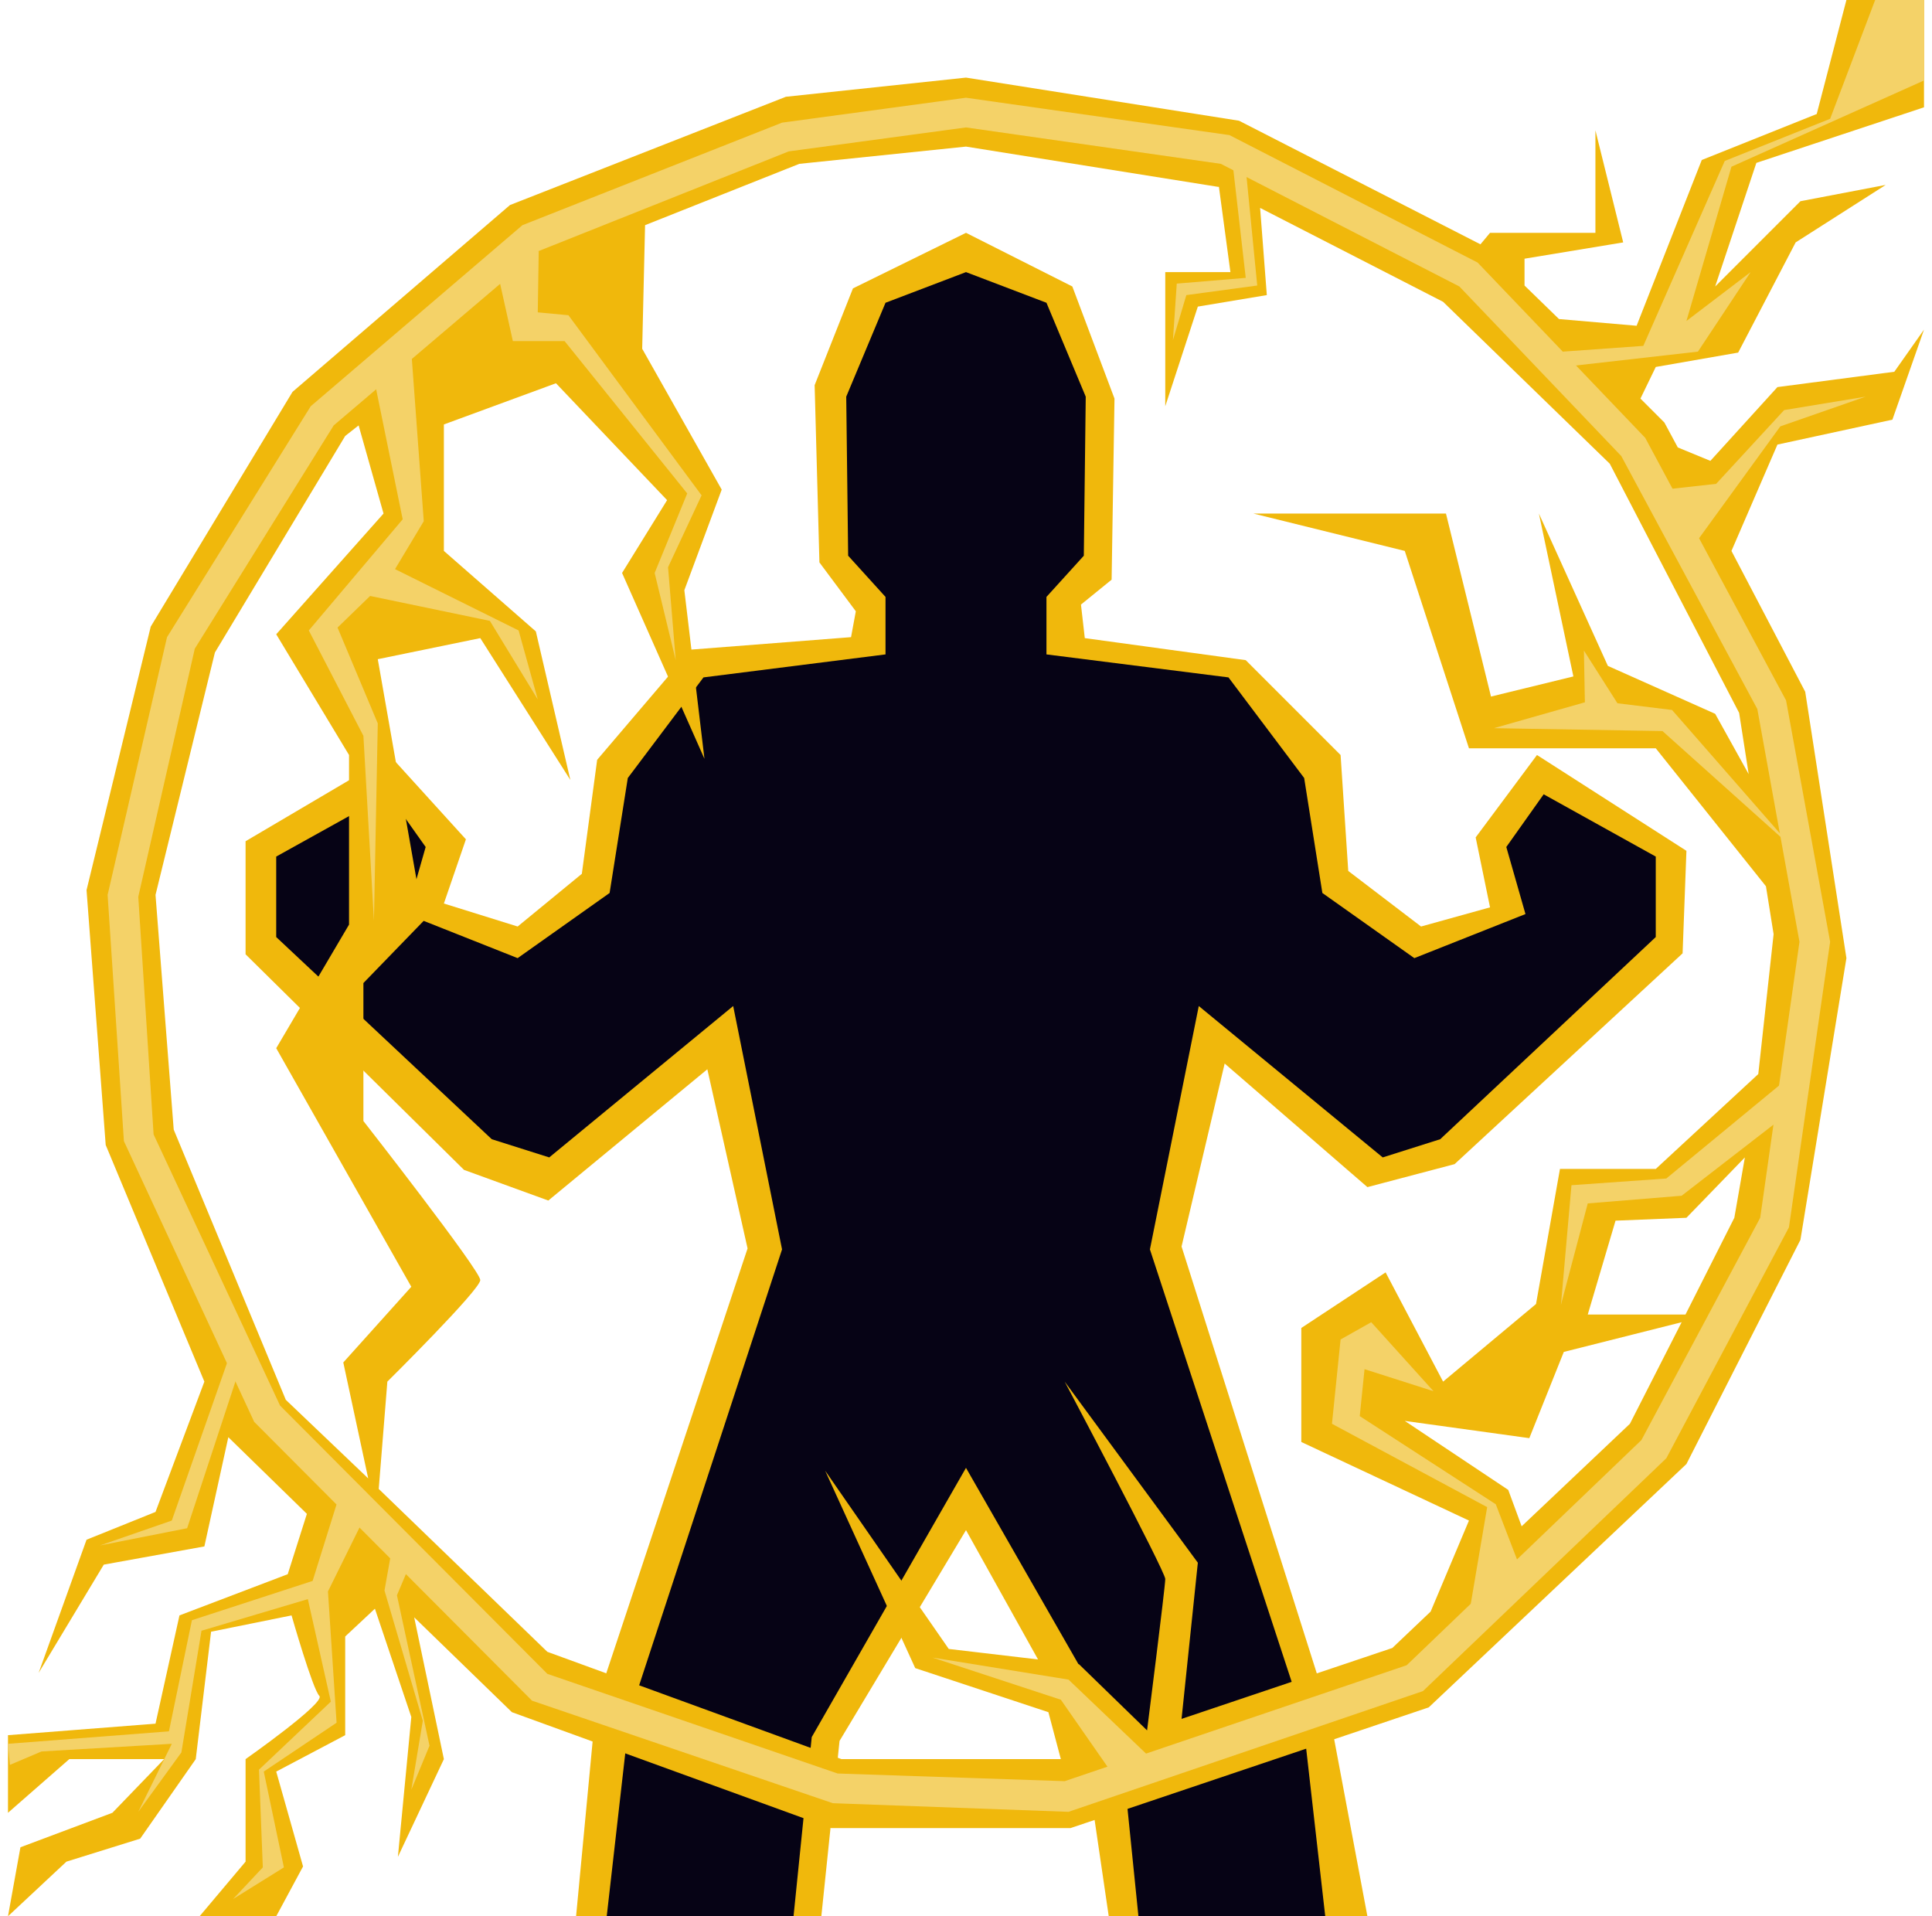 <svg width="121" height="120" viewBox="0 0 121 120" fill="none" xmlns="http://www.w3.org/2000/svg">
<g clip-path="url(#clip0_125_36167)">
<path d="M49.7 120H51.44L52.58 109.02L60.5 95.82L67.82 108.96L69.44 120H85.64L83.24 107.22L74 78.06L76.7 66.6L85.64 74.34L91.1 72.9L105.38 59.7L105.62 53.28L96.26 47.28L92.42 52.44L93.32 56.82L89 58.02L84.44 54.54L83.96 47.28L78.02 41.34L67.94 39.96L67.7 37.86L69.62 36.3L69.8 24.96L67.16 17.94L60.5 14.58L53.42 18.06L51.02 24.12L51.32 35.22L53.6 38.28L53.3 39.9L43.28 40.68L37.4 47.58L36.44 54.72L32.42 58.02L27.8 56.58L29.18 52.56L24.44 47.34L15.38 52.68V59.76L29.06 73.26L34.34 75.18L44.3 66.96L46.82 78.18L37.34 106.68L36.08 120H49.7Z" fill="#F0B80C"/>
<path d="M60.499 91.92L50.839 108.78L49.699 120H37.999L39.439 107.34L48.979 78.24L45.919 63L34.399 72.48L30.799 71.34L17.299 58.68V53.64L24.319 49.74L26.659 53.04L25.459 57.24L32.419 60L38.179 55.92L39.319 48.72L44.059 42.42L55.459 40.98V37.38L53.119 34.8L52.999 24.84L55.459 18.96L60.499 17.04L65.539 18.96L67.999 24.84L67.879 34.8L65.539 37.38V40.98L76.939 42.42L81.679 48.72L82.819 55.92L88.579 60L95.539 57.24L94.339 53.04L96.679 49.74L103.699 53.64V58.68L90.199 71.34L86.599 72.48L75.079 63L72.019 78.24L81.559 107.34L82.999 120H71.299L70.159 108.78L60.499 91.92Z" fill="#060315"/>
<path d="M120.5 6.72V0H115.64L113.78 7.14L106.58 10.02L102.5 20.4L97.64 19.98L95.48 17.88V16.2L101.66 15.18L99.92 8.16V14.58H93.32L92.72 15.3L77.6 7.56L60.5 4.86L49.22 6.06L31.94 12.84L18.32 24.54L9.44 39.24L5.42 55.74L6.62 71.7L12.8 86.52L9.74 94.68L5.42 96.42L2.42 104.76L6.5 97.98L12.8 96.84L14.3 90L19.22 94.8L18.02 98.58L11.24 101.16L9.74 107.94L0.5 108.66V113.52L4.34 110.16H10.28L7.04 113.52L1.28 115.68L0.5 120L4.16 116.58L8.78 115.14L12.26 110.16L13.22 102.18L18.26 101.16C18.26 101.16 19.58 105.78 20 106.2C20.42 106.62 15.38 110.16 15.38 110.16V116.58L12.5 120H17.3L18.98 116.88L17.3 110.94L21.62 108.66V102.48L23.48 100.74L25.76 107.52L24.92 116.28L27.8 110.16L25.94 101.28L32.06 107.22L52.04 114.48H67.04L89.48 106.92L105.62 91.68L112.76 77.64L115.64 60L113.06 43.32L108.44 34.5L111.32 27.84L118.52 26.28L120.5 20.64L118.64 23.28L111.32 24.24L107.12 28.86L105.08 28.02L104.24 26.46L102.74 24.96L103.7 22.98L108.86 22.08L112.46 15.18L118.1 11.58L112.76 12.6L107.42 17.94L110 10.2L120.5 6.72ZM9.74 56.04L13.46 40.86L21.62 27.3L22.46 26.64L24.02 32.16L17.3 39.72L21.86 47.28V57.9L17.3 65.64L25.76 80.58L21.5 85.32L23.06 92.58L17.9 87.66L10.88 70.74L9.74 56.04ZM95.3 95.58L94.46 93.3L87.98 88.98L95.78 90.06L97.94 84.66L105.32 82.8L102.08 89.16L95.3 95.58ZM105.56 82.32H99.44L101.18 76.44L105.62 76.26L109.28 72.48L108.62 76.26L105.56 82.32ZM109.52 48.48L107.42 44.7L100.7 41.7L96.38 32.16L98.54 42.36L93.38 43.62L90.56 32.16H78.5L87.98 34.5L92 46.86H103.7L110.6 55.5L111.08 58.5L110.12 67.26L103.7 73.2H97.7L96.2 81.66L90.38 86.52L86.78 79.68L81.5 83.16V90.3L92 95.22L89.6 100.92L87.2 103.2L74 107.64L75.02 97.86L66.68 86.52C66.68 86.52 72.98 98.4 72.98 98.88C72.98 99.36 71.84 108.36 71.84 108.36L67.58 104.22L59.42 103.26L51.68 92.1L57.32 104.46L65.66 107.22L66.44 110.16H52.7L34.28 103.44L23.72 93.24L24.26 86.52C24.26 86.52 30.08 80.76 30.08 80.16C30.08 79.56 22.76 70.2 22.76 70.2V61.56L26.54 57.66L23.66 41.28L30.08 39.96L35.72 48.84L33.56 39.54L27.8 34.5V26.58L34.82 24L41.78 31.32L38.96 35.88L44.12 47.52L42.86 36.96L45.2 30.66L40.22 21.84L40.4 14.1L50.06 10.26L60.5 9.18L76.28 11.7H76.34L77.06 17.04H72.98V25.44L75.02 19.2L79.34 18.48L78.92 13.02L90.38 18.9L100.82 29.04L108.92 44.64L109.52 48.48Z" fill="#F0B80C"/>
<path d="M111.86 43.86L103.04 27.42L92.54 16.44L77 8.46L60.5 6.12L48.98 7.68L32.72 14.1L19.46 25.44L10.46 39.9L6.74 56.04L7.76 71.46L15.92 89.04L33.32 106.5L52.16 112.92L66.92 113.46L89.12 105.9L104.36 91.32L112.04 76.86L114.62 58.98L111.86 43.86ZM110.24 76.26L102.8 90.18L88.1 104.28L66.68 111.54L52.46 111.06L34.28 104.82L17.54 88.02L9.62 71.04L8.66 56.16L12.2 40.62L20.9 26.64L33.74 15.72L49.4 9.48L60.5 7.98L76.46 10.26L91.4 17.94L101.54 28.56L110.06 44.4L112.7 58.98L110.24 76.26Z" fill="#F4D268"/>
<path d="M23.42 23.7L25.22 32.52L19.34 39.48L22.76 46.08L23.42 57.66L23.66 45.3L21.14 39.3L23.18 37.32L30.68 38.88L33.68 43.8L32.48 39.48L24.74 35.64L26.54 32.64L25.76 22.02L23.42 23.7ZM31.16 17.04L32.12 21.36H35.36L43.04 30.9L41 35.88L42.32 41.34L41.84 35.52L43.94 31.02L35.6 19.74L33.68 19.56L33.74 15.72L31.16 17.04ZM77.18 10.08L78.02 17.4L73.7 17.76L73.46 21.3L74.3 18.48L78.74 17.88L78.02 10.56L77.18 10.08ZM21.08 94.2L19.58 99L12.02 101.46L10.58 108.42L0.5 109.2L0.62 110.52L2.6 109.68L10.76 109.2L8.66 113.46L11.36 109.74L12.62 102.12L19.28 100.14L20.72 106.56L16.22 110.82L16.46 116.94L14.6 118.92L17.78 116.94L16.52 110.94L21.08 107.88L20.54 99.66L22.88 94.92L21.08 94.2ZM24.68 96.24L24.08 99.6L26.48 107.76L25.76 112.08L26.9 109.32L24.86 99.9L25.52 98.34L24.68 96.24ZM14.42 84.78L10.76 95.22L6.26 96.78L11.72 95.7L14.96 85.86L14.42 84.78ZM69.74 111.18L66.44 106.44L58.4 103.8L66.92 105.18L72.14 110.16L69.74 111.18ZM92 101.1L93.14 94.38L83.42 89.16L83.96 83.88L85.88 82.8L89.78 87.12L85.46 85.74L85.16 88.68L93.68 94.2L95.18 98.1L92 101.1ZM112.22 67.32L104.36 73.8L98.42 74.22L97.76 81.72L99.44 75.36L105.32 74.88L112.22 69.54V67.32ZM112.22 53.04L104.12 45.78L93.56 45.6L99.26 43.98L99.2 40.74L101.3 44.04L104.72 44.46L112.22 53.04ZM97.88 22.02L102.92 21.66L108.02 10.08L114.62 7.44L117.44 0H120.5V5.04L108.44 10.44L105.62 20.1L109.64 17.04L106.34 22.02L97.88 22.98V22.02ZM103.7 30.72L107.48 30.3L111.74 25.68L116.84 24.84L111.5 26.7L106.4 33.72L103.7 30.72Z" fill="#F4D268"/>
</g>
<defs>
<clipPath id="clip0_125_36167">
<rect width="120" height="120" fill="white" transform="translate(0.5)"/>
</clipPath>
</defs>
</svg>
